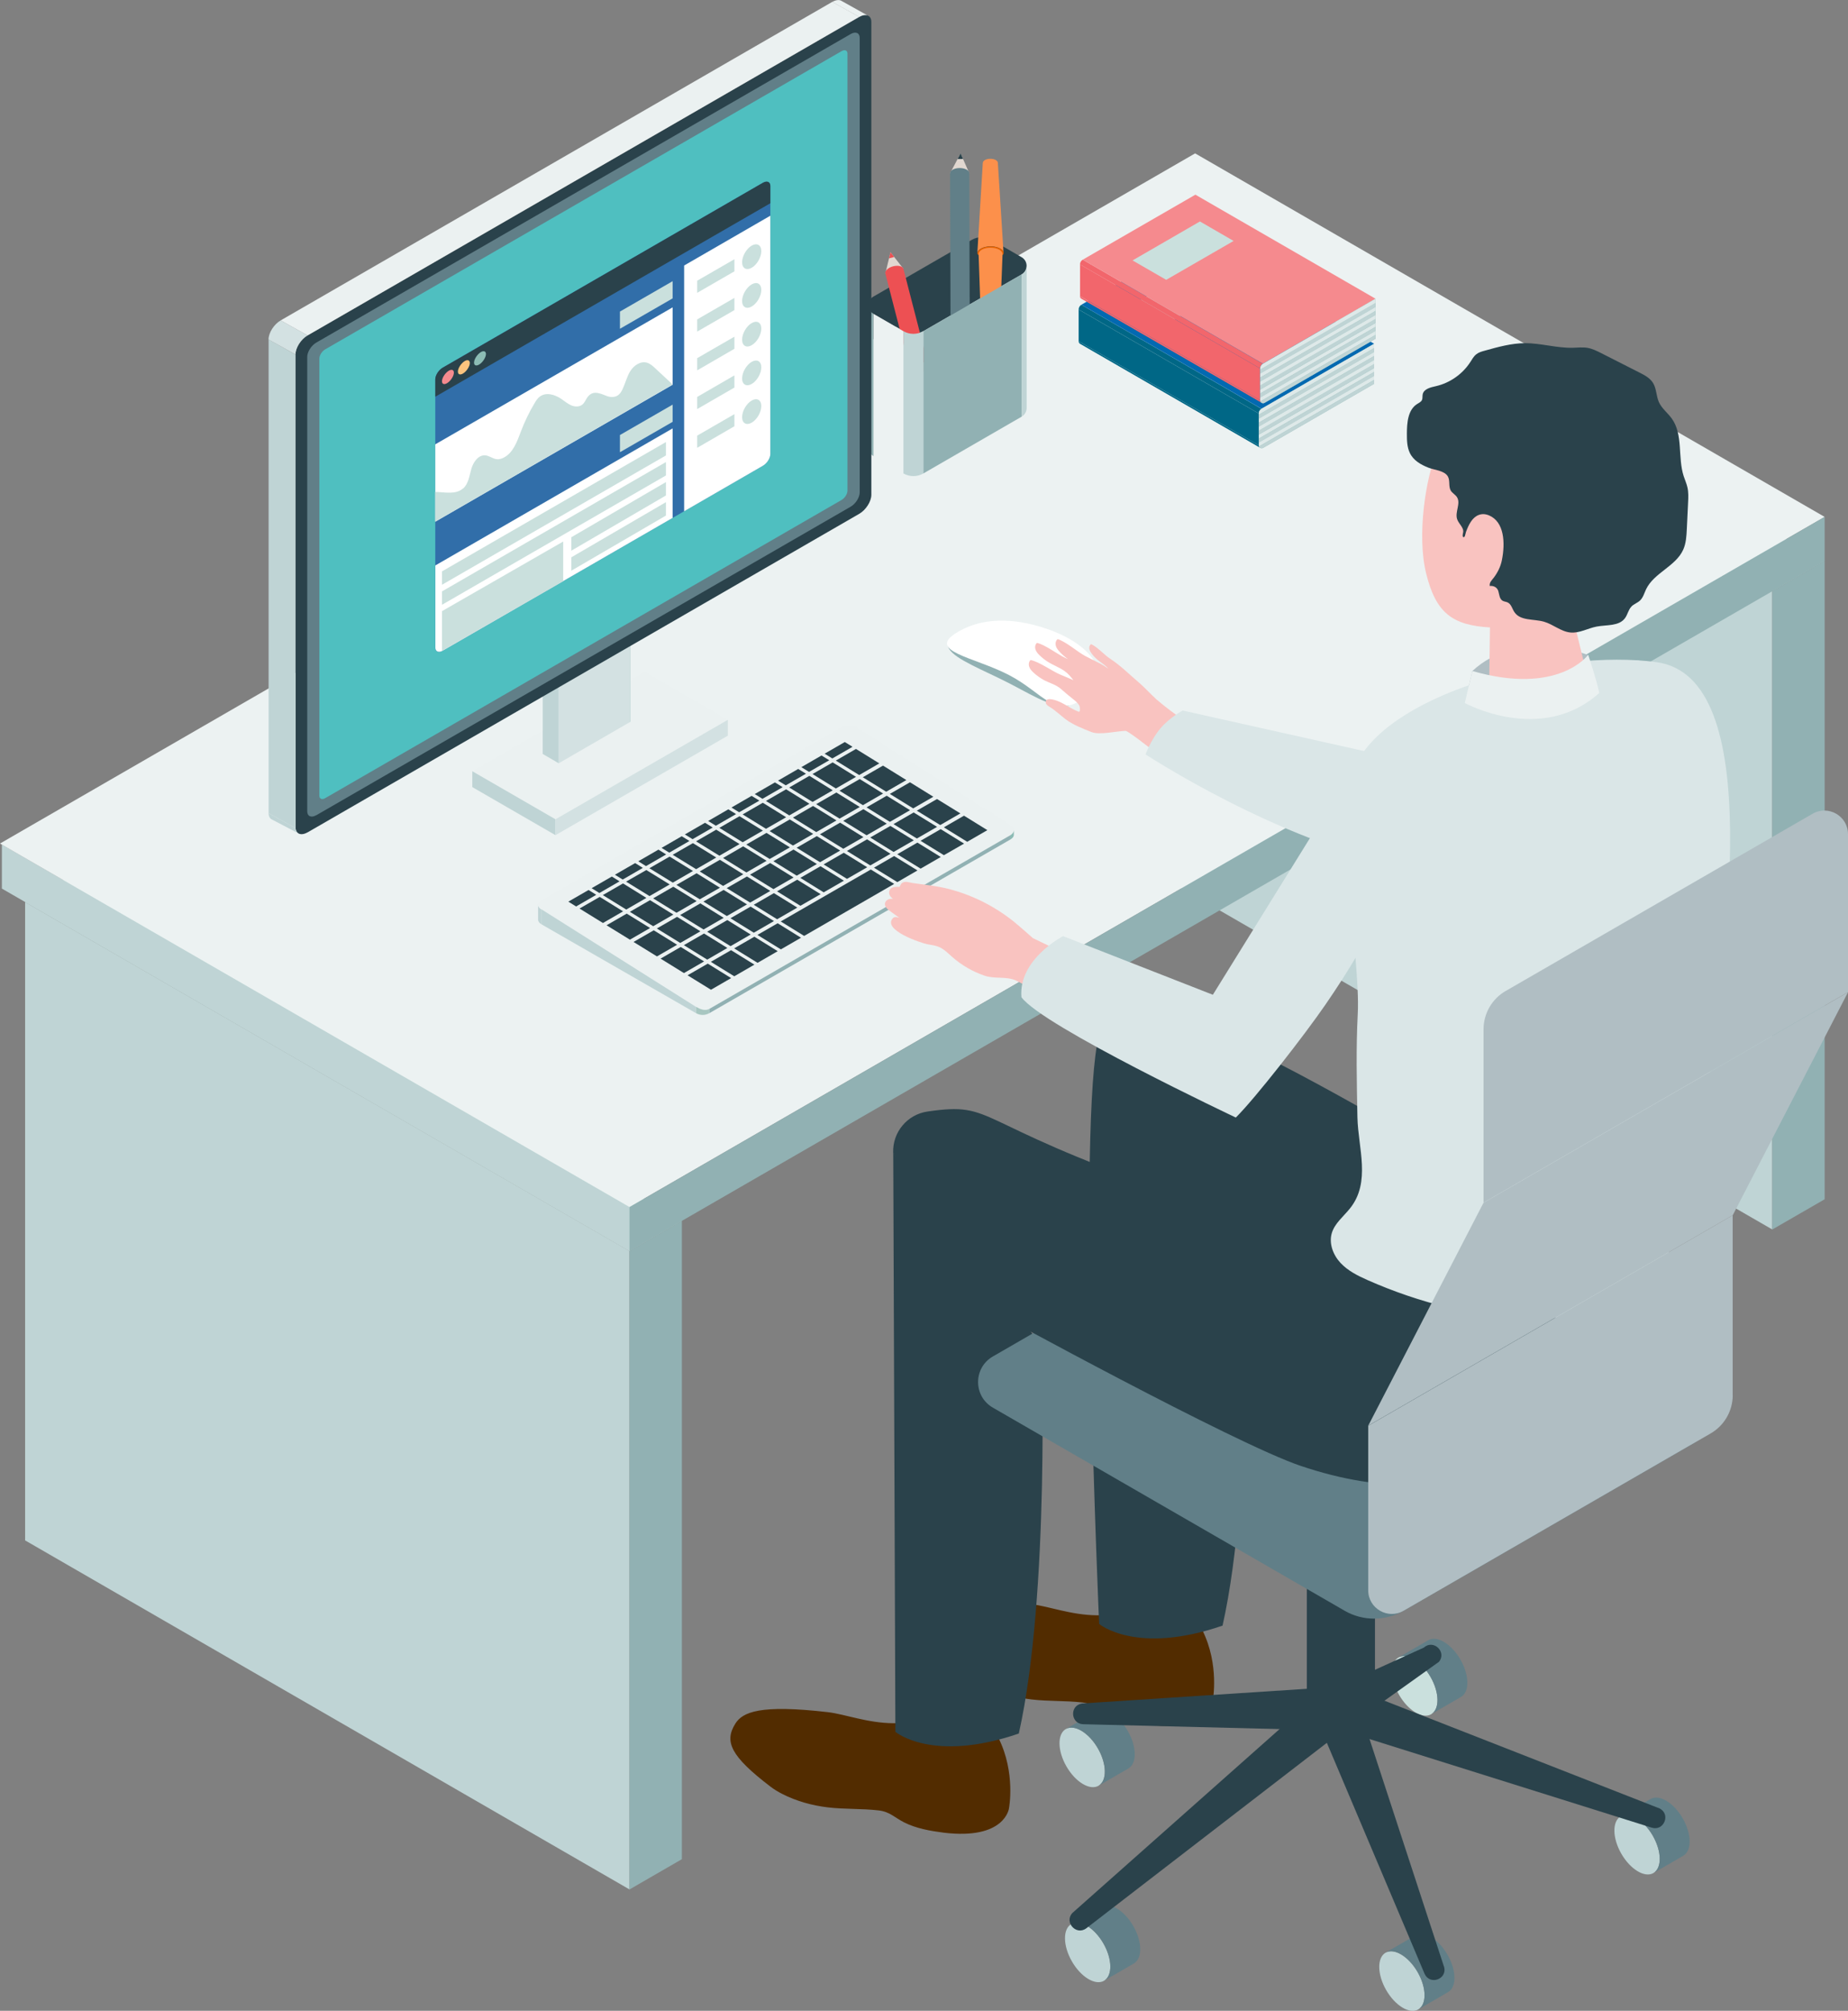 <?xml version="1.0" encoding="UTF-8"?>
<svg id="_レイヤー_2" data-name="レイヤー 2" xmlns="http://www.w3.org/2000/svg" viewBox="0 0 276.09 300.36">
  <rect x="0" y="0" width="276.09" height="300.36" fill="#808080" stroke="none"/>
  <defs>
    <style>
      .cls-1 {
        fill: #ed5053;
      }

      .cls-2 {
        fill: #ebf1f1;
      }

      .cls-3 {
        fill: #f9c3c0;
      }

      .cls-4 {
        fill: #f58a8e;
      }

      .cls-5 {
        fill: #dee9e9;
      }

      .cls-6 {
        fill: #dae6e7;
      }

      .cls-7 {
        fill: #fff;
      }

      .cls-8 {
        fill: #ecf2f2;
      }

      .cls-9 {
        fill: #fcc47e;
      }

      .cls-10 {
        fill: #8cbcb5;
      }

      .cls-11 {
        fill: #91b1b3;
      }

      .cls-12 {
        fill: #f2666c;
      }

      .cls-13 {
        fill: #d3e1e2;
      }

      .cls-14 {
        fill: #e1d7d0;
      }

      .cls-15 {
        fill: #a8c7c1;
      }

      .cls-16 {
        fill: #cae0dd;
      }

      .cls-17 {
        fill: #4fbfc0;
      }

      .cls-18 {
        fill: #bfd4d5;
      }

      .cls-19 {
        fill: #617f88;
      }

      .cls-20 {
        fill: #522c00;
      }

      .cls-21 {
        fill: #bad7d3;
      }

      .cls-22 {
        fill: #fc904b;
      }

      .cls-23 {
        fill: #006786;
      }

      .cls-24 {
        fill: #316ea9;
      }

      .cls-25 {
        fill: #e66200;
      }

      .cls-26 {
        fill: #0369b1;
      }

      .cls-27 {
        fill: #b0bec3;
      }

      .cls-28 {
        fill: #2a424b;
      }
    </style>
  </defs>
  <g id="_素材" data-name="素材">
    <g>
      <g>
        <g>
          <polygon class="cls-21" points="174.48 36.18 264.78 88.31 272.6 83.8 182.3 31.66 174.48 36.18"/>
          <polygon class="cls-18" points="264.78 88.31 174.48 36.18 174.48 131.52 264.78 183.65 264.78 88.31"/>
          <polygon class="cls-11" points="264.78 88.31 272.6 83.8 272.6 179.14 264.78 183.65 264.78 88.31"/>
        </g>
        <g>
          <g>
            <g>
              <polygon class="cls-21" points="3.75 134.75 94.05 186.88 101.87 182.37 11.57 130.23 3.75 134.75"/>
              <polygon class="cls-18" points="94.05 186.88 3.75 134.75 3.75 230.09 94.05 282.23 94.05 186.88"/>
              <polygon class="cls-11" points="94.05 186.88 101.87 182.37 101.87 277.71 94.05 282.23 94.05 186.88"/>
            </g>
            <g>
              <polygon class="cls-18" points="94.05 186.88 .28 132.73 .28 126.15 94.05 180.3 94.05 186.88"/>
              <polygon class="cls-8" points="178.55 22.91 0 126 94.05 180.3 272.6 77.21 178.55 22.91"/>
              <polygon class="cls-11" points="272.6 77.21 94.05 180.3 94.05 186.88 272.6 83.8 272.6 77.21"/>
            </g>
          </g>
          <g>
            <g>
              <polygon class="cls-23" points="188.07 61.77 161.15 46.23 161.15 50.98 188.07 66.52 188.07 61.77"/>
              <path class="cls-23" d="M188.07,66.52c0,.17.09.31.22.38l-26.92-15.54c-.13-.07-.22-.21-.22-.38l26.92,15.54"/>
              <path class="cls-23" d="M188.07,61.77l-26.92-15.54c0-.29.16-.56.41-.71l26.91,15.55c-.25.14-.41.41-.41.7Z"/>
              <polygon class="cls-26" points="161.56 45.52 188.47 61.06 205.3 51.35 178.38 35.81 161.56 45.52"/>
              <path class="cls-10" d="M188.47,61.06c-.25.15-.41.42-.41.71v4.75c0,.34.36.55.65.38l16.58-9.57v-5.98l-16.82,9.71Z"/>
              <g>
                <polygon class="cls-5" points="188.07 65.51 205.3 55.56 205.3 54.97 188.07 64.91 188.07 65.51"/>
                <polygon class="cls-18" points="188.07 66.11 205.3 56.16 205.3 55.56 188.07 65.51 188.07 66.11"/>
                <polygon class="cls-18" points="188.07 64.91 205.3 54.97 205.3 54.37 188.07 64.32 188.07 64.91"/>
                <path class="cls-5" d="M188.07,66.52c0,.06.01.11.03.16l17.2-9.93v-.6l-17.23,9.95v.42Z"/>
                <path class="cls-18" d="M188.72,66.9l16.58-9.57v-.58l-17.2,9.93c.09.24.38.36.62.22Z"/>
                <polygon class="cls-18" points="205.3 51.99 188.07 61.94 188.07 62.53 205.3 52.58 205.3 51.99"/>
                <polygon class="cls-5" points="188.07 62.53 188.07 63.13 205.3 53.18 205.3 52.58 188.07 62.53"/>
                <polygon class="cls-18" points="188.07 63.72 205.3 53.77 205.3 53.18 188.07 63.13 188.07 63.72"/>
                <path class="cls-5" d="M205.3,51.35l-16.82,9.71c-.25.15-.41.42-.41.71v.16l17.23-9.95v-.63Z"/>
                <polygon class="cls-5" points="188.07 64.32 205.3 54.37 205.3 53.77 188.07 63.72 188.07 64.32"/>
              </g>
              <polygon class="cls-16" points="169 45.62 174.03 48.53 184.09 42.72 179.06 39.81 169 45.62"/>
            </g>
            <g>
              <polygon class="cls-12" points="188.27 55.04 161.36 39.5 161.36 44.25 188.27 59.79 188.27 55.04"/>
              <path class="cls-12" d="M188.27,59.79c0,.17.09.31.22.38l-26.92-15.54c-.13-.07-.22-.21-.22-.38l26.92,15.54"/>
              <path class="cls-12" d="M188.27,55.04l-26.92-15.54c0-.29.16-.56.41-.71l26.91,15.55c-.25.14-.41.41-.41.7Z"/>
              <polygon class="cls-4" points="161.76 38.79 188.68 54.33 205.5 44.62 178.59 29.08 161.76 38.79"/>
              <path class="cls-10" d="M188.68,54.33c-.25.15-.41.42-.41.71v4.75c0,.34.36.55.65.38l16.58-9.57v-5.98l-16.82,9.71Z"/>
              <g>
                <polygon class="cls-5" points="188.27 58.78 205.5 48.83 205.5 48.24 188.27 58.19 188.27 58.78"/>
                <polygon class="cls-18" points="188.27 59.38 205.5 49.43 205.5 48.83 188.27 58.78 188.27 59.38"/>
                <polygon class="cls-18" points="188.27 58.19 205.5 48.24 205.5 47.64 188.27 57.59 188.27 58.19"/>
                <path class="cls-5" d="M188.27,59.8c0,.06.01.11.03.16l17.2-9.93v-.6l-17.23,9.95v.42Z"/>
                <path class="cls-18" d="M188.92,60.18l16.58-9.57v-.58l-17.2,9.93c.09.24.38.36.62.22Z"/>
                <polygon class="cls-18" points="205.5 45.26 188.27 55.21 188.27 55.8 205.5 45.86 205.5 45.26"/>
                <polygon class="cls-5" points="188.27 55.8 188.27 56.4 205.5 46.45 205.5 45.86 188.27 55.8"/>
                <polygon class="cls-18" points="188.27 57 205.5 47.05 205.5 46.45 188.27 56.4 188.27 57"/>
                <path class="cls-5" d="M205.5,44.63l-16.82,9.71c-.25.15-.41.42-.41.71v.16l17.23-9.95v-.63Z"/>
                <polygon class="cls-5" points="188.27 57.59 205.5 47.64 205.5 47.05 188.27 57 188.27 57.59"/>
              </g>
              <polygon class="cls-16" points="169.2 38.9 174.23 41.8 184.3 35.99 179.27 33.08 169.2 38.9"/>
            </g>
          </g>
          <g>
            <path class="cls-28" d="M134.97,49.47l-4.48-2.59c-.99-.57-.99-2.01,0-2.58l14.68-8.47c.92-.53,2.06-.53,2.98,0l4.48,2.59c.99.57.99,2.01,0,2.58l-14.68,8.47c-.92.53-2.06.53-2.98,0Z"/>
            <g>
              <g>
                <g>
                  <polygon class="cls-14" points="144.81 25.87 143.51 22.91 141.94 25.88 144.81 25.87"/>
                  <polygon class="cls-28" points="143.88 23.75 143.51 22.91 143.06 23.76 143.88 23.75"/>
                </g>
                <g>
                  <path class="cls-19" d="M143.49,63.16c-.79,0-1.44-.34-1.44-.77l-.11-36.51c0-.43.64-.78,1.43-.78.79,0,1.44.34,1.44.77l.11,36.51c0,.43-.64.78-1.44.78Z"/>
                  <path class="cls-14" d="M144.92,62.38c0-.43-.65-.77-1.44-.77-.79,0-1.44.35-1.44.78,0,.43.65.77,1.44.77.79,0,1.44-.35,1.44-.78Z"/>
                </g>
              </g>
              <path class="cls-28" d="M144.07,62.38c0-.17-.26-.31-.59-.31-.32,0-.58.14-.58.32s.26.31.59.31c.32,0,.58-.14.58-.32Z"/>
            </g>
            <g>
              <g>
                <g>
                  <polygon class="cls-14" points="134.98 40.16 133.04 37.68 132.27 40.86 134.98 40.16"/>
                  <polygon class="cls-1" points="133.59 38.39 133.04 37.68 132.82 38.59 133.59 38.39"/>
                </g>
                <g>
                  <path class="cls-1" d="M137.54,55.64c-.75.19-1.44.02-1.55-.38l-3.72-14.4c-.1-.4.42-.89,1.16-1.08.75-.19,1.44-.02,1.54.38l3.72,14.4c.1.4-.42.89-1.17,1.08Z"/>
                  <path class="cls-14" d="M138.7,54.56c-.1-.4-.8-.58-1.55-.38-.75.19-1.27.68-1.17,1.08.1.4.8.58,1.55.38.75-.19,1.27-.68,1.17-1.08Z"/>
                </g>
              </g>
              <path class="cls-1" d="M137.9,54.77c-.04-.16-.32-.23-.63-.16-.3.08-.52.28-.47.44.04.16.32.23.63.16.3-.08.52-.28.47-.44Z"/>
            </g>
            <g>
              <path class="cls-22" d="M146.84,24.32c0-.33.5-.6,1.12-.6.62,0,1.12.27,1.12.61l.84,13.28c-.22-.46-.99-.81-1.92-.81-1.1,0-1.99.48-1.99,1.07l.82-13.55Z"/>
              <path class="cls-25" d="M146.02,37.87c0-.59.89-1.07,1.99-1.07.93,0,1.7.35,1.92.81v.27s-.08.59-1.95.59c-1.88,0-1.95-.6-1.95-.6Z"/>
              <path class="cls-22" d="M146.98,60.5l-.78-22.54c0-.53.8-.97,1.79-.96.99,0,1.79.43,1.79.97l-.87,22.54c0,.29-.43.52-.97.52-.53,0-.97-.23-.96-.52Z"/>
            </g>
            <polygon class="cls-11" points="137.95 49.47 152.63 40.99 152.63 62.24 137.95 70.72 137.95 49.47"/>
            <polygon class="cls-8" points="134.97 49.47 130.49 46.88 130.49 68.13 134.97 70.72 134.97 49.47"/>
            <path class="cls-11" d="M130.49,68.13c-.5-.29-.74-.79-.75-1.29v-21.26c0,.5.25,1.01.75,1.3v21.25Z"/>
            <path class="cls-18" d="M152.63,62.24c.5-.29.74-.79.75-1.29v-21.26c0,.5-.25,1.01-.75,1.3v21.25Z"/>
            <path class="cls-18" d="M134.97,70.72v-21.25c.92.53,2.06.53,2.98,0v21.25c-.92.53-2.06.53-2.98,0Z"/>
          </g>
          <g>
            <g>
              <path class="cls-18" d="M80.9,138.07c-.34-.2-.51-.45-.51-.69v-.02s0-2.22,0-2.22v-.02c0,.25.17.51.52.71v2.23"/>
              <g>
                <path class="cls-2" d="M151.33,124.64l-45.13,26.05c-.55.32-1.51.25-2.14-.14l-23.15-14.68c-.63-.39-.71-.97-.16-1.28l45.13-26.05c.55-.32,1.51-.25,2.14.14l23.15,14.68c.43.28.3,1.18.16,1.28Z"/>
                <g>
                  <polygon class="cls-28" points="147.51 124 144.5 125.74 141.01 123.58 144.02 121.84 147.51 124"/>
                  <polygon class="cls-28" points="143.48 121.5 140.47 123.24 136.97 121.09 139.99 119.35 143.48 121.5"/>
                  <polygon class="cls-28" points="139.44 119.01 136.43 120.75 132.94 118.59 135.95 116.85 139.44 119.01"/>
                  <polygon class="cls-28" points="135.41 116.52 132.4 118.26 128.9 116.1 131.92 114.36 135.41 116.52"/>
                  <polygon class="cls-28" points="131.37 114.03 128.36 115.77 124.87 113.61 127.88 111.87 131.37 114.03"/>
                  <polygon class="cls-28" points="144.03 126.01 141.02 127.74 137.53 125.59 140.54 123.85 144.03 126.01"/>
                  <polygon class="cls-28" points="140 123.51 136.98 125.25 133.49 123.1 136.5 121.36 140 123.51"/>
                  <polygon class="cls-28" points="135.96 121.02 132.95 122.76 129.46 120.6 132.47 118.86 135.96 121.02"/>
                  <polygon class="cls-28" points="131.93 118.53 128.92 120.27 125.42 118.11 128.44 116.37 131.93 118.53"/>
                  <polygon class="cls-28" points="127.89 116.04 124.88 117.78 121.39 115.62 124.4 113.88 127.89 116.04"/>
                  <polygon class="cls-28" points="140.55 128.01 137.54 129.75 134.05 127.6 137.06 125.86 140.55 128.01"/>
                  <polygon class="cls-28" points="136.52 125.52 133.5 127.26 130.01 125.1 133.02 123.37 136.52 125.52"/>
                  <polygon class="cls-28" points="132.48 123.03 129.47 124.77 125.98 122.61 128.99 120.87 132.48 123.03"/>
                  <polygon class="cls-28" points="128.45 120.54 125.43 122.28 121.94 120.12 124.95 118.38 128.45 120.54"/>
                  <polygon class="cls-28" points="124.41 118.05 121.4 119.79 117.91 117.63 120.92 115.89 124.41 118.05"/>
                  <polygon class="cls-28" points="137.07 130.02 134.06 131.76 130.57 129.61 133.58 127.87 137.07 130.02"/>
                  <polygon class="cls-28" points="133.04 127.53 130.02 129.27 126.53 127.11 129.54 125.37 133.04 127.53"/>
                  <polygon class="cls-28" points="129 125.04 125.99 126.78 122.5 124.62 125.51 122.88 129 125.04"/>
                  <polygon class="cls-28" points="124.97 122.55 121.95 124.29 118.46 122.13 121.47 120.39 124.97 122.55"/>
                  <polygon class="cls-28" points="120.93 120.06 117.92 121.8 114.43 119.64 117.44 117.9 120.93 120.06"/>
                  <polygon class="cls-28" points="129.56 129.54 126.54 131.28 123.05 129.12 126.06 127.38 129.56 129.54"/>
                  <polygon class="cls-28" points="125.52 127.05 122.51 128.79 119.02 126.63 122.03 124.89 125.52 127.05"/>
                  <polygon class="cls-28" points="121.49 124.56 118.47 126.3 114.98 124.14 117.99 122.4 121.49 124.56"/>
                  <polygon class="cls-28" points="117.45 122.07 114.44 123.8 110.95 121.65 113.96 119.91 117.45 122.07"/>
                  <polygon class="cls-28" points="126.08 131.55 123.06 133.29 119.57 131.13 122.58 129.39 126.08 131.55"/>
                  <polygon class="cls-28" points="122.04 129.06 119.03 130.8 115.54 128.64 118.55 126.9 122.04 129.06"/>
                  <polygon class="cls-28" points="118.01 126.57 114.99 128.31 111.5 126.15 114.51 124.41 118.01 126.57"/>
                  <polygon class="cls-28" points="113.97 124.07 110.96 125.81 107.47 123.66 110.48 121.92 113.97 124.07"/>
                  <polygon class="cls-28" points="122.6 133.56 119.58 135.3 116.09 133.14 119.1 131.4 122.6 133.56"/>
                  <polygon class="cls-28" points="118.56 131.07 115.55 132.81 112.05 130.65 115.07 128.91 118.56 131.07"/>
                  <polygon class="cls-28" points="114.53 128.58 111.51 130.32 108.02 128.16 111.03 126.42 114.53 128.58"/>
                  <polygon class="cls-28" points="110.49 126.08 107.48 127.82 103.99 125.67 107 123.93 110.49 126.08"/>
                  <polygon class="cls-28" points="133.59 132.03 120.14 139.8 116.64 137.64 130.1 129.88 133.59 132.03"/>
                  <polygon class="cls-28" points="119.12 135.57 116.1 137.31 112.61 135.15 115.62 133.41 119.12 135.57"/>
                  <polygon class="cls-28" points="115.08 133.08 112.07 134.82 108.57 132.66 111.59 130.92 115.08 133.08"/>
                  <polygon class="cls-28" points="111.05 130.59 108.03 132.33 104.54 130.17 107.55 128.43 111.05 130.59"/>
                  <polygon class="cls-28" points="107.01 128.09 104 129.83 100.5 127.68 103.52 125.94 107.01 128.09"/>
                  <polygon class="cls-28" points="119.67 140.07 116.66 141.81 113.16 139.65 116.18 137.91 119.67 140.07"/>
                  <polygon class="cls-28" points="115.63 137.58 112.62 139.32 109.13 137.16 112.14 135.42 115.63 137.58"/>
                  <polygon class="cls-28" points="111.6 135.09 108.59 136.83 105.09 134.67 108.11 132.93 111.6 135.09"/>
                  <polygon class="cls-28" points="107.56 132.6 104.55 134.33 101.06 132.18 104.07 130.44 107.56 132.6"/>
                  <polygon class="cls-28" points="103.53 130.1 100.52 131.84 97.02 129.69 100.04 127.95 103.53 130.1"/>
                  <polygon class="cls-28" points="116.19 142.08 113.18 143.82 109.68 141.66 112.7 139.92 116.19 142.08"/>
                  <polygon class="cls-28" points="112.15 139.59 109.14 141.33 105.65 139.17 108.66 137.43 112.15 139.59"/>
                  <polygon class="cls-28" points="108.12 137.1 105.11 138.84 101.61 136.68 104.63 134.94 108.12 137.1"/>
                  <polygon class="cls-28" points="104.08 134.6 101.07 136.34 97.58 134.19 100.59 132.45 104.08 134.6"/>
                  <polygon class="cls-28" points="100.05 132.11 97.04 133.85 93.54 131.69 96.56 129.96 100.05 132.11"/>
                  <polygon class="cls-28" points="112.71 144.09 109.7 145.83 106.2 143.67 109.22 141.93 112.71 144.09"/>
                  <polygon class="cls-28" points="108.67 141.6 105.66 143.34 102.17 141.18 105.18 139.44 108.67 141.6"/>
                  <polygon class="cls-28" points="104.64 139.11 101.63 140.85 98.13 138.69 101.15 136.95 104.64 139.11"/>
                  <polygon class="cls-28" points="100.6 136.61 97.59 138.35 94.1 136.2 97.11 134.46 100.6 136.61"/>
                  <polygon class="cls-28" points="96.57 134.12 93.56 135.86 90.06 133.7 93.08 131.96 96.57 134.12"/>
                  <polygon class="cls-28" points="109.23 146.1 106.22 147.84 102.72 145.68 105.74 143.94 109.23 146.1"/>
                  <polygon class="cls-28" points="105.19 143.61 102.18 145.35 98.69 143.19 101.7 141.45 105.19 143.61"/>
                  <polygon class="cls-28" points="101.16 141.12 98.15 142.86 94.65 140.7 97.67 138.96 101.16 141.12"/>
                  <polygon class="cls-28" points="97.12 138.62 94.11 140.36 90.62 138.21 93.63 136.47 97.12 138.62"/>
                  <polygon class="cls-28" points="93.09 136.13 90.08 137.87 86.58 135.71 89.6 133.97 93.09 136.13"/>
                  <polygon class="cls-28" points="127.37 111.55 124.35 113.29 123.2 112.58 126.21 110.84 127.37 111.55"/>
                  <polygon class="cls-28" points="123.89 113.56 120.87 115.3 119.72 114.59 122.73 112.85 123.89 113.56"/>
                  <polygon class="cls-28" points="120.41 115.57 117.39 117.31 116.24 116.6 119.25 114.86 120.41 115.57"/>
                  <polygon class="cls-28" points="116.93 117.58 113.91 119.32 112.76 118.61 115.77 116.87 116.93 117.58"/>
                  <polygon class="cls-28" points="113.45 119.59 110.43 121.33 109.28 120.62 112.29 118.88 113.45 119.59"/>
                  <polygon class="cls-28" points="109.97 121.6 106.95 123.34 105.8 122.63 108.81 120.89 109.97 121.6"/>
                  <polygon class="cls-28" points="106.48 123.61 103.47 125.35 102.32 124.64 105.33 122.9 106.48 123.61"/>
                  <polygon class="cls-28" points="103 125.62 99.99 127.36 98.84 126.65 101.85 124.91 103 125.62"/>
                  <polygon class="cls-28" points="99.52 127.63 96.51 129.37 95.36 128.65 98.37 126.91 99.52 127.63"/>
                  <polygon class="cls-28" points="96.04 129.64 93.03 131.38 91.87 130.66 94.89 128.92 96.04 129.64"/>
                  <polygon class="cls-28" points="92.56 131.65 89.55 133.39 88.39 132.67 91.41 130.93 92.56 131.65"/>
                  <polygon class="cls-28" points="89.08 133.66 86.07 135.4 84.91 134.68 87.93 132.94 89.08 133.66"/>
                </g>
                <polygon class="cls-18" points="104 150.41 80.9 135.83 80.9 138.07 104 151.35 104 150.41"/>
                <polygon class="cls-11" points="105.96 150.71 105.96 151.35 150.96 125.39 150.96 124.75 105.96 150.71"/>
                <path class="cls-15" d="M104,151.34h0c.61.35,1.35.35,1.96,0h0v-.64h0c-.61.35-1.35.05-1.96-.3h0s0,.93,0,.93Z"/>
                <path class="cls-10" d="M150.96,125.39c.34-.2.51-.45.51-.69v-.02s0-.77,0-.77v.09c0,.25-.17.55-.52.76v.63"/>
              </g>
            </g>
            <g>
              <path class="cls-11" d="M141.59,96.32c.14,1.63,3.79,3.11,7.86,5.08,4.22,2.04,7.55,4.45,10.21,3.99,1.22-.05-13.47-10.17-18.07-9.07Z"/>
              <path class="cls-7" d="M156.33,93.91c6.91,2.34,10.17,7.07,5.68,10.33-4.5,3.26-6.07-.72-11.31-3.43s-12.43-3.54-7.66-6.38c4.5-2.68,9.67-1.75,13.29-.52Z"/>
            </g>
            <g>
              <g>
                <g>
                  <polygon class="cls-2" points="108.74 107.52 96.31 100.34 70.56 115.2 82.99 122.38 108.74 107.52"/>
                  <polygon class="cls-18" points="82.99 124.75 70.56 117.57 70.56 115.2 82.99 122.38 82.99 124.75"/>
                  <polygon class="cls-13" points="82.99 124.75 108.74 109.89 108.74 107.52 82.99 122.38 82.99 124.75"/>
                </g>
                <g>
                  <polygon class="cls-18" points="81.08 94.05 81.08 112.62 83.47 114.01 83.47 95.44 81.08 94.05"/>
                  <polygon class="cls-10" points="91.79 87.87 91.79 106.44 94.18 107.82 94.18 89.25 91.79 87.87"/>
                  <polygon class="cls-2" points="94.18 89.25 91.79 87.87 81.08 94.05 83.47 95.44 94.18 89.25"/>
                  <polygon class="cls-13" points="83.47 114.01 94.18 107.82 94.18 89.25 83.47 95.44 83.47 114.01"/>
                </g>
              </g>
              <g>
                <path class="cls-28" d="M45.96,124.33l82.41-47.58c1-.58,1.81-1.85,1.81-2.85V3.29c0-1-.81-1.34-1.81-.76L45.96,50.1c-1,.58-1.81,1.85-1.81,2.85v70.61c0,1,.81,1.34,1.81.76Z"/>
                <path class="cls-19" d="M47.26,121.77l79.82-46.08c.75-.43,1.36-1.39,1.36-2.14V5.66c0-.75-.61-1.01-1.36-.57L47.26,51.17c-.75.43-1.36,1.39-1.36,2.14v67.88c0,.75.61,1.01,1.36.57Z"/>
                <path class="cls-17" d="M48.59,119.22l77.14-44.54c.49-.28.88-.9.88-1.39V8.01c0-.49-.4-.65-.88-.37L48.59,52.18c-.49.28-.88.9-.88,1.39v65.28c0,.49.4.65.88.37Z"/>
                <polygon class="cls-18" points="44.15 52.96 40.13 50.71 40.13 121.46 44.15 123.7 44.15 52.96"/>
                <path class="cls-13" d="M41.93,47.86c-1,.58-1.81,1.85-1.81,2.85l4.03,2.24c0-1,.81-2.28,1.81-2.85l-4.03-2.24Z"/>
                <polygon class="cls-2" points="124.34 .28 41.93 47.86 45.96 50.1 128.37 2.52 124.34 .28"/>
                <path class="cls-2" d="M129.78,2.39c-.33-.22-.84-.19-1.41.14l-4.03-2.24c.56-.32,1.06-.36,1.39-.15l4.05,2.26Z"/>
                <path class="cls-18" d="M44.16,123.7c.03.38.19.66.45.8l-.18-.1-3.77-1.97c-.33-.14-.53-.47-.53-.97l4.03,2.25Z"/>
                <g>
                  <path class="cls-24" d="M66.14,97.19l47.84-27.62c.61-.35,1.11-1.14,1.11-1.75V27.77c0-.61-.5-.82-1.11-.47l-47.84,27.62c-.61.35-1.11,1.14-1.11,1.75v40.05c0,.61.5.82,1.11.47Z"/>
                  <polygon class="cls-7" points="100.49 57.47 65.03 77.93 65.03 66.37 100.49 45.91 100.49 57.47"/>
                  <polygon class="cls-16" points="100.49 44.57 92.62 49.11 92.62 46.54 100.49 42 100.49 44.57"/>
                  <polygon class="cls-16" points="100.49 63.01 92.62 67.55 92.62 64.98 100.49 60.44 100.49 63.01"/>
                  <path class="cls-7" d="M115.09,32.22v35.6c0,.61-.5,1.4-1.11,1.75l-11.77,6.8v-36.71l12.88-7.44Z"/>
                  <path class="cls-28" d="M65.03,56.67c0-.61.5-1.4,1.11-1.75l47.84-27.62c.61-.35,1.11-.14,1.11.47v2.59l-50.06,28.9v-2.59Z"/>
                  <path class="cls-7" d="M100.49,77.36l-34.34,19.83c-.61.35-1.11.14-1.11-.47v-12.26l35.45-20.47v13.37Z"/>
                  <path class="cls-16" d="M112.3,36.69c-.79.46-1.43,1.57-1.43,2.48,0,.91.65,1.28,1.44.82.79-.46,1.43-1.57,1.43-2.48s-.65-1.28-1.44-.82Z"/>
                  <polygon class="cls-16" points="109.72 40.53 104.16 43.74 104.16 41.93 109.72 38.72 109.72 40.53"/>
                  <path class="cls-16" d="M112.3,42.48c-.79.46-1.43,1.57-1.43,2.48,0,.91.65,1.28,1.44.82.79-.46,1.43-1.57,1.43-2.48,0-.91-.65-1.28-1.44-.82Z"/>
                  <polygon class="cls-16" points="109.72 46.32 104.16 49.53 104.16 47.71 109.72 44.5 109.72 46.32"/>
                  <path class="cls-16" d="M112.3,48.26c-.79.46-1.43,1.57-1.43,2.48,0,.91.65,1.28,1.44.82.79-.46,1.43-1.57,1.43-2.48,0-.91-.65-1.28-1.44-.82Z"/>
                  <polygon class="cls-16" points="109.72 52.1 104.16 55.32 104.16 53.5 109.72 50.29 109.72 52.1"/>
                  <path class="cls-16" d="M112.3,54.05c-.79.46-1.43,1.57-1.43,2.48,0,.91.65,1.28,1.44.82s1.43-1.57,1.43-2.48c0-.91-.65-1.28-1.44-.82Z"/>
                  <polygon class="cls-16" points="109.72 57.89 104.16 61.1 104.16 59.29 109.72 56.07 109.72 57.89"/>
                  <path class="cls-16" d="M112.3,59.83c-.79.46-1.43,1.57-1.43,2.48,0,.91.65,1.28,1.44.82.79-.46,1.43-1.57,1.43-2.48,0-.91-.65-1.28-1.44-.82Z"/>
                  <polygon class="cls-16" points="109.72 63.67 104.16 66.89 104.16 65.07 109.72 61.86 109.72 63.67"/>
                  <path class="cls-16" d="M69.19,72.97c.8-.71.93-1.88,1.22-2.91.29-1.03,1.06-2.15,2.12-2.04.59.06,1.09.51,1.69.57.34.04.68-.06.99-.21,1.47-.72,2.06-2.47,2.64-4,.55-1.44,1.22-2.83,2.01-4.15.22-.38.46-.76.82-1.01.93-.68,2.26-.27,3.2.38.48.33.93.72,1.47.95.54.23,1.21.25,1.66-.12.28-.23.43-.58.62-.89.8-1.31,1.82-.87,2.99-.4.55.22,1.23.24,1.71-.1.32-.22.52-.57.69-.93.42-.89.64-1.87,1.16-2.7.53-.83,1.51-1.5,2.46-1.24.49.14.89.5,1.26.85.85.79,1.71,1.59,2.56,2.38v.06l-35.45,20.47v-4.45c1.47.03,3.08.44,4.16-.52Z"/>
                  <polygon class="cls-16" points="99.49 68.03 66.03 87.35 66.03 85.35 99.49 66.03 99.49 68.03"/>
                  <polygon class="cls-16" points="99.49 71.02 66.03 90.34 66.03 88.34 99.49 69.02 99.49 71.02"/>
                  <polygon class="cls-16" points="99.49 74.01 85.35 82.26 85.35 80.25 99.49 72.01 99.49 74.01"/>
                  <polygon class="cls-16" points="84.14 86.82 66.03 97.23 66.03 91.29 84.14 80.89 84.14 86.82"/>
                  <polygon class="cls-16" points="99.49 77.01 85.35 85.25 85.35 83.25 99.49 75.01 99.49 77.01"/>
                  <path class="cls-4" d="M66.03,56.95c0,.47.4.56.89.2.49-.36.89-1.03.89-1.49s-.4-.56-.89-.2c-.49.36-.89,1.03-.89,1.49Z"/>
                  <path class="cls-9" d="M68.41,55.51c0,.47.4.56.89.2.49-.36.89-1.03.89-1.49s-.4-.56-.89-.2c-.49.36-.89,1.03-.89,1.49Z"/>
                  <path class="cls-10" d="M70.82,54.17c0,.47.4.56.89.2.49-.36.89-1.03.89-1.49s-.4-.56-.89-.2c-.49.36-.89,1.03-.89,1.49Z"/>
                </g>
              </g>
            </g>
          </g>
        </g>
      </g>
      <g>
        <g>
          <path class="cls-20" d="M179.65,243.54c2.56,5.17,1.54,10.46,1.54,10.46,0,0-.58,4.74-9.75,3.63-1.99-.26-4.09-.62-5.9-1.53-1.43-.72-2.15-1.61-3.86-1.8-2.51-.29-5.06-.15-7.56-.45-2.34-.28-4.7-.93-6.81-2.01-.62-.32-1.22-.68-1.77-1.1-5.96-4.56-6.91-6.72-5.23-9.4,1.08-1.72,3.67-2.89,13.84-1.71,2.54.3,5.89,1.62,9.74,1.65,1.29.01,2.59-.24,3.75-.82,1.42-.72,3.5-1.01,5.75-.67,3.14.48,5.61,2.03,6.26,3.75Z"/>
          <path class="cls-20" d="M179.79,244.74c.33-2.14-2.54-4.36-6.39-4.95s-7.25.68-7.57,2.82c-.33,2.14,2.54,4.36,6.39,4.94,3.86.59,7.25-.68,7.57-2.82Z"/>
        </g>
        <path class="cls-28" d="M186.04,184.87s1.3,37.05-3.39,57.95c-12.91,4.45-18.44-.25-18.44-.25,0,0-3.1-70.56-.32-86.52.55-3.16,4.54-5.74,7.71-5.27,9.31,1.4,37.06,17.8,37.06,17.8l-11.64,18.81-10.99-2.53Z"/>
        <g>
          <path class="cls-20" d="M149.2,259.66c2.56,5.17,1.54,10.46,1.54,10.46,0,0-.58,4.74-9.75,3.63-1.99-.26-4.09-.62-5.9-1.53-1.43-.72-2.15-1.61-3.86-1.8-2.51-.29-5.06-.15-7.56-.45-2.34-.28-4.7-.93-6.81-2.01-.62-.32-1.22-.68-1.77-1.1-5.96-4.56-6.91-6.72-5.23-9.4,1.08-1.72,3.67-2.89,13.84-1.71,2.54.3,5.89,1.62,9.74,1.65,1.29.01,2.59-.24,3.75-.82,1.42-.72,3.5-1.01,5.75-.67,3.14.48,5.61,2.03,6.26,3.75Z"/>
          <path class="cls-20" d="M149.34,260.86c.33-2.14-2.54-4.36-6.39-4.94-3.86-.59-7.25.68-7.57,2.82s2.54,4.36,6.39,4.95c3.86.59,7.25-.68,7.57-2.82Z"/>
        </g>
        <path class="cls-28" d="M133.45,172.17l.32,86.52s5.53,4.69,18.44.25c4.69-20.9,3.39-57.95,3.39-57.95l-22.14-28.81Z"/>
        <g>
          <g>
            <path class="cls-18" d="M211.89,300.15c1.29-.75,1.25-3.25-.1-5.59s-3.5-3.63-4.79-2.88c-1.29.75-1.25,3.25.1,5.59,1.35,2.34,3.5,3.63,4.79,2.88Z"/>
            <path class="cls-19" d="M211.46,289.09l-4.47,2.59c1.29-.75,3.44.54,4.79,2.88s1.4,4.84.1,5.59l4.47-2.59c1.29-.75,1.25-3.25-.1-5.59s-3.5-3.63-4.79-2.88Z"/>
          </g>
          <g>
            <path class="cls-18" d="M247.02,279.78c1.29-.75,1.25-3.25-.1-5.59-1.35-2.34-3.5-3.63-4.79-2.88-1.29.75-1.25,3.25.1,5.59s3.5,3.63,4.79,2.88Z"/>
            <path class="cls-19" d="M246.6,268.72l-4.47,2.59c1.29-.75,3.44.54,4.79,2.88,1.35,2.34,1.4,4.84.1,5.59l4.47-2.59c1.29-.75,1.25-3.25-.1-5.59-1.35-2.34-3.5-3.63-4.79-2.88Z"/>
          </g>
          <g>
            <path class="cls-16" d="M213.82,256.06c1.29-.75,1.25-3.25-.1-5.59s-3.5-3.63-4.79-2.88c-1.29.75-1.25,3.25.1,5.59,1.35,2.34,3.5,3.63,4.79,2.88Z"/>
            <path class="cls-19" d="M213.39,245l-4.47,2.59c1.29-.75,3.44.54,4.79,2.88s1.4,4.84.1,5.59l4.47-2.59c1.29-.75,1.25-3.25-.1-5.59s-3.5-3.63-4.79-2.88Z"/>
          </g>
          <g>
            <path class="cls-18" d="M164.12,266.74c1.29-.75,1.25-3.25-.1-5.59s-3.5-3.63-4.79-2.88c-1.29.75-1.25,3.25.1,5.59s3.5,3.63,4.79,2.88Z"/>
            <path class="cls-19" d="M163.7,255.68l-4.47,2.59c1.29-.75,3.44.54,4.79,2.88s1.4,4.84.1,5.59l4.47-2.59c1.29-.75,1.25-3.25-.1-5.59s-3.5-3.63-4.79-2.88Z"/>
          </g>
          <g>
            <path class="cls-18" d="M164.94,295.87c1.29-.75,1.25-3.25-.1-5.59-1.35-2.34-3.5-3.63-4.79-2.88-1.29.75-1.25,3.25.1,5.59,1.35,2.34,3.5,3.63,4.79,2.88Z"/>
            <path class="cls-19" d="M164.52,284.81l-4.47,2.59c1.29-.75,3.44.54,4.79,2.88,1.35,2.34,1.4,4.84.1,5.59l4.47-2.59c1.29-.75,1.25-3.25-.1-5.59-1.35-2.34-3.5-3.63-4.79-2.88Z"/>
          </g>
          <g>
            <path class="cls-16" d="M195.25,209.48c0,1.56,2.28,2.82,5.09,2.82s5.09-1.26,5.09-2.82-2.28-2.82-5.09-2.82-5.09,1.26-5.09,2.82Z"/>
            <path class="cls-28" d="M205.42,255.81v-46.33c0,1.56-2.28,2.82-5.09,2.82s-5.09-1.26-5.09-2.82v46.33c0,1.56,2.28,2.82,5.09,2.82s5.09-1.26,5.09-2.82Z"/>
          </g>
          <path class="cls-19" d="M200.89,240.6l-52.56-30.34c-2.94-1.7-2.94-5.94,0-7.64l43.4-25.06c2.73-1.57,6.09-1.57,8.82,0l52.56,30.34c2.94,1.7,2.94,5.94,0,7.64l-43.41,25.06c-2.73,1.57-6.09,1.57-8.82,0Z"/>
          <path class="cls-28" d="M215.74,293.79l-12.82-39.18-6.38,1.72,16.3,38.52c.8,1.73,3.41.78,2.91-1.06Z"/>
          <path class="cls-28" d="M247.94,270.13l-46.33-18.14-3.01,5.89,48.17,15.12c1.82.57,2.87-2.01,1.17-2.87Z"/>
          <path class="cls-28" d="M160.23,285.73l37.21-33.02,4.85,4.49-39.98,30.82c-1.51,1.16-3.38-.89-2.09-2.29Z"/>
          <path class="cls-28" d="M161.63,254.45l37.86-2.47,1.06,6.53-38.69-.96c-1.91-.02-2.11-2.79-.23-3.09Z"/>
          <path class="cls-28" d="M214.99,248.22l-12.75,9.1-5.19-4.1,15.68-7.12c1.42-1.28,3.44.63,2.26,2.12Z"/>
        </g>
        <path class="cls-28" d="M147.94,195.63s36.49,20.01,46.44,23.35c11.99,4.03,23.67,4.15,34.58-2.25,12.37-7.25,18.72-17.53,17.64-25.13h0l-55.43-23.02s-15,7.78-16.87,9.25c-29.43-10.24-25.45-13.3-35.73-11.8-3.03.44-5.24,3.09-5.13,6.15l14.5,23.45Z"/>
        <g>
          <path class="cls-3" d="M172.66,104.36c-.46-.4-1.89-1.88-2.36-2.28-1.56-1.31-2.81-2.62-4.51-3.73-.75-.49-1.95-1.8-2.78-2.13-.22.13-.31.42-.27.67.04.25.17.48.32.69.25.34.53.65.85.92.48.41,1.03.73,1.48,1.17.07.07.12.14.18.21-.87-.64-1.12-.71-3.4-1.87-1.11-.57-2.95-2.2-4.16-2.54-.28.21-.36.62-.28.96s.31.64.55.9c.38.42.81.8,1.28,1.12-.11-.05-.21-.09-.33-.14-1.14-.5-3.08-2.02-4.31-2.28-.27.23-.33.64-.22.98.11.34.35.62.6.86.42.41.88.77,1.38,1.07.75.45,1.58.76,2.3,1.25.6.41.98.89,1.38,1.41-.62-.27-1.25-.55-1.88-.8-1.2-.48-3.25-1.98-4.52-2.21-.27.25-.32.67-.19,1.02.12.35.38.62.65.87.44.41.94.76,1.46,1.06.82.46,1.89.72,2.6,1.35.63.56,1.26,1.08,1.94,1.62.33.26.67.55.85.94.06.13.14.81-.04.86-.05.01-.09,0-.14-.02-1.42-.55-2.64-1.7-4.16-1.85-.23-.02-.5,0-.63.18-.13.17-.08.43.05.6.13.17.32.28.5.39.84.52,1.55,1.21,2.33,1.81,1.07.82,2.64,1.44,3.89,1.93,1.23.48,3.75-.15,5.08-.18.67-.01,9.91,7.6,9.91,7.6l2.92-5.57c-2.84-3.01-5.22-4.14-8.34-6.84Z"/>
          <path class="cls-6" d="M244.56,98.63c16.64,3.49,9.7,29.81-35.18,30.63-18.23-3.48-38.23-16.57-38.23-16.57,0,0,.76-2.17,2.25-3.93,1.31-1.55,3.29-2.63,3.29-2.63l33.65,7.52,34.23-15.01Z"/>
        </g>
        <path class="cls-3" d="M154.27,140.09s-1.99-1.77-2.85-2.46c-.95-.76-1.95-1.45-3-2.07-1.91-1.13-3.95-2.01-6.08-2.61-.13-.04-.26-.07-.38-.11-1.86-.5-3.78-.67-5.66-.95-.48-.07-1.19-.37-1.63.09-.02.02-.33.49-.25.5-.02,0-1.12-.14-1.44.37-.25.41-.24.93.43,1.41,0,0-.73-.1-1.06.36-.34.46,0,.93.2,1.13s1.83,1.36,1.83,1.36c0,0-.67-.3-.98.03-1.63,1.78,4.21,3.72,5.14,3.9.58.11,1.18.17,1.72.4.77.32,1.37.95,2,1.5,1.41,1.24,3.04,2.18,4.78,2.78,1.66.57,3.22.05,4.8.76l5.99,3.13,3.1-6.29-6.67-3.22Z"/>
        <g>
          <path class="cls-27" d="M237.26,97.83s-10.48-3.98-17.29,2.4c-.48,2.02-1.13,4.78-1.13,4.78,0,0,9.97,5.98,20.34-.56-.44-1.77-1.91-6.63-1.91-6.63Z"/>
          <path class="cls-6" d="M247.86,191.7c-2.26,5.31-14.04,5.12-18.72,5.18-8.2.1-17.3-2.34-24.8-5.66-1.48-.65-2.97-1.4-4.07-2.58-1.1-1.18-1.76-2.9-1.3-4.45.44-1.47,1.75-2.48,2.71-3.68,3.17-3.94,1.22-9.03,1.12-13.6-.1-5.17-.22-10.33.05-15.5.45-8.45-3.83-30.51-.06-37.62,5.64-10.65,29.95-16.85,44.66-14.89,16.47,2.21,10.49,42.31,7.3,66.9-.97,7.45-6.89,25.89-6.89,25.89Z"/>
          <path class="cls-3" d="M214.58,67.78c1.34-3.13,5.33-7.34,15.6-6.51,10.28.84,12.44,8.42,11.9,17.39-.31,5.1-2.41,9.38-5.68,12.08-.92.75-1.28,1.99-1,3.14.77,3.15,2.14,8.79,2.14,8.79-.02,1.85-3.42,3.61-7.58,3.94-4.16.33-7.52-.9-7.5-2.75l.14-10.14c-5.6-.32-8.08-2.14-9.54-8.08-1.41-5.76-.02-14.26,1.51-17.86Z"/>
          <path class="cls-2" d="M237.26,97.83s-4.42,6.1-17.29,2.4l-1.13,4.78s11.42,6.28,20.09-1.5c-.45-2.17-1.66-5.69-1.66-5.69Z"/>
          <path class="cls-28" d="M243.74,90.6c-.47.48-.57,1.2-.97,1.74-.9,1.22-2.73.97-4.22,1.25-1.32.25-2.57,1.01-3.91.89-1.44-.13-2.6-1.23-3.99-1.62-1.53-.43-3.52-.1-4.4-1.43-.33-.49-.46-1.18-1-1.44-.24-.12-.53-.12-.77-.26-.46-.28-.48-.91-.63-1.43-.17-.58-.73-.84-1.28-.77-.08-.55.3-.84.62-1.27.56-.75.99-1.61,1.18-2.53.55-2.7.35-5.78-1.9-6.74-1.11-.47-2.07-.04-2.71.92-.32.48-.55,1.02-.75,1.57-.04.1-.11.54-.21.69-.02.02-.03.04-.05.05-.37.12-.19-.55-.16-.67.15-.73-.65-1.28-.89-1.99-.37-1.06.58-2.36-.03-3.3-.24-.38-.69-.59-.92-.97-.38-.63-.07-1.51-.45-2.14-.52-.87-2.05-.95-2.92-1.3-1.12-.45-2.21-1.06-2.75-2.19-.42-.87-.44-1.87-.44-2.84,0-1.65.14-3.6,1.54-4.48.26-.16.57-.3.7-.57.13-.26.06-.58.12-.87.17-.81,1.18-1.04,1.99-1.22,2.08-.48,3.96-1.8,5.12-3.59.27-.42.51-.87.9-1.17.36-.29.82-.42,1.27-.54,1.97-.55,3.97-1.11,6.01-1.12,2.38,0,4.73.74,7.11.69.74-.02,1.49-.11,2.22.01.74.13,1.42.47,2.09.81,1.88.96,3.77,1.91,5.65,2.87.78.39,1.59.82,2.05,1.56.53.86.47,1.95.88,2.87.43.95,1.32,1.61,1.93,2.46,1.72,2.41.86,5.78,1.77,8.59.18.56.43,1.1.56,1.67.17.74.14,1.51.1,2.27-.06,1.32-.13,2.64-.19,3.96-.05,1.05-.11,2.13-.54,3.09-1.12,2.49-4.36,3.45-5.54,5.9-.28.59-.45,1.26-.92,1.7-.38.35-.91.52-1.28.89Z"/>
        </g>
        <path class="cls-6" d="M158.82,139.83l22.38,8.76,18.65-30.09c5.01-7.91,5.62-4.27,8.44-2.46,2.24,1.43,3.09,3.1,2.89,4.48-1.45,10.02-6.4,19.73-13.15,29.53-3.17,4.61-10.48,13.99-13.4,16.88,0,0-28.89-13.64-32.03-17.98-.47-5.67,6.21-9.11,6.21-9.11Z"/>
        <g>
          <path class="cls-27" d="M258.87,208.39c0,2.36-1.26,4.55-3.31,5.73l-45.86,26.48c-2.35,1.36-5.29-.34-5.29-3.05v-24.58l54.45-31.44v26.87Z"/>
          <polygon class="cls-27" points="276.09 148.21 258.87 181.52 204.41 212.96 221.64 179.65 276.09 148.21"/>
          <path class="cls-27" d="M224.94,148.03l45.86-26.48c2.35-1.36,5.29.34,5.29,3.05v23.6l-54.45,31.44v-25.89c0-2.36,1.26-4.55,3.31-5.73Z"/>
        </g>
      </g>
    </g>
  </g>
</svg>